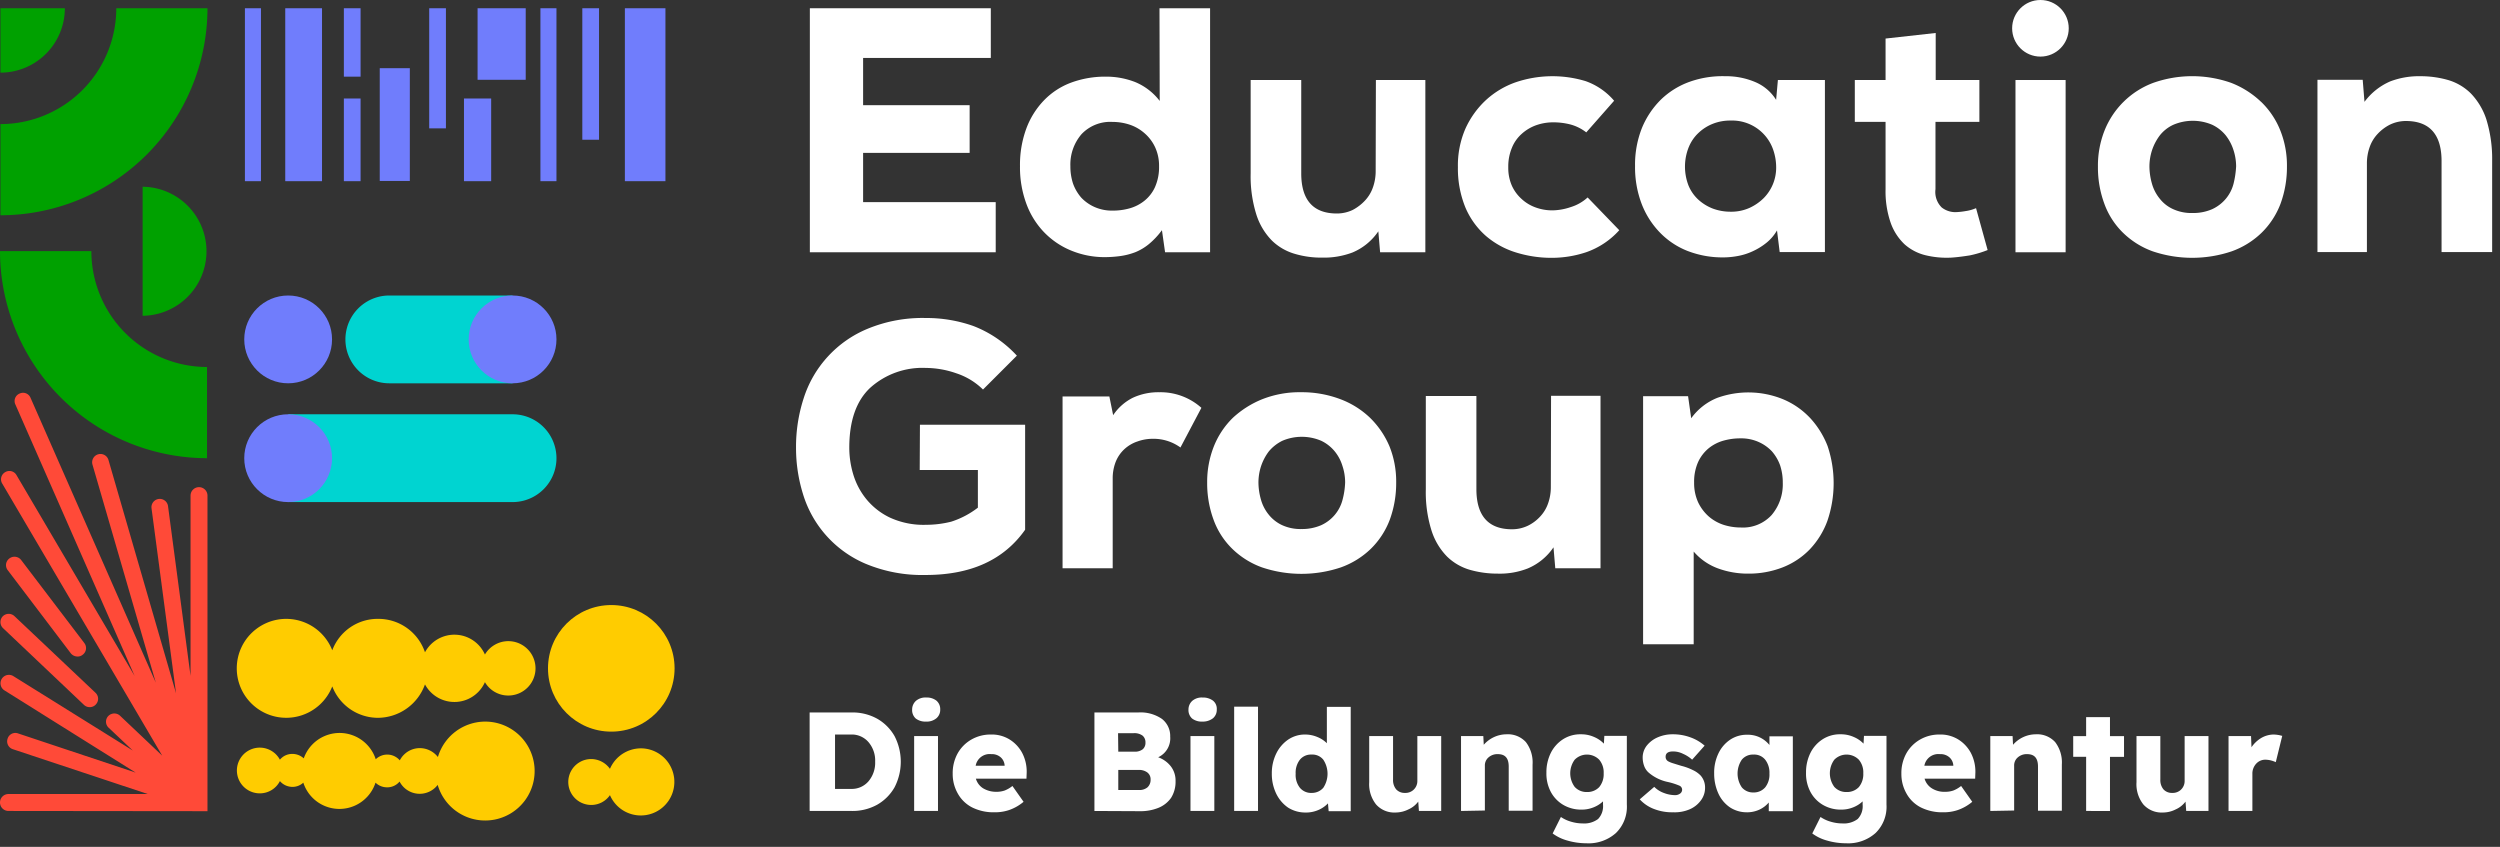 <svg xmlns="http://www.w3.org/2000/svg" xmlns:xlink="http://www.w3.org/1999/xlink" width="369" height="125"><rect width="100%" height="100%" fill="#333333" stroke="none"/><defs><clipPath id="clip-Education-Group-Logo-Footer"><rect width="369" height="125"/></clipPath></defs><g id="Education-Group-Logo-Footer" clip-path="url(#clip-Education-Group-Logo-Footer)"><g id="EDU-GROUP_Logo2022-BA_RGB_w"><rect id="Rechteck_170" data-name="Rechteck 170" width="5.427" height="25.525" transform="translate(42.103 1.217)" fill="#707dfc"/><rect id="Rechteck_171" data-name="Rechteck 171" width="2.368" height="25.525" transform="translate(79.766 1.217)" fill="#707dfc"/><rect id="Rechteck_172" data-name="Rechteck 172" width="2.368" height="25.525" transform="translate(36.15 1.217)" fill="#707dfc"/><rect id="Rechteck_173" data-name="Rechteck 173" width="2.467" height="19.407" transform="translate(85.95 1.217)" fill="#707dfc"/><rect id="Rechteck_174" data-name="Rechteck 174" width="2.467" height="10.098" transform="translate(50.754 1.217)" fill="#707dfc"/><rect id="Rechteck_175" data-name="Rechteck 175" width="2.467" height="12.203" transform="translate(50.754 14.539)" fill="#707dfc"/><rect id="Rechteck_176" data-name="Rechteck 176" width="4.441" height="16.644" transform="translate(56.05 10.065)" fill="#707dfc"/><rect id="Rechteck_177" data-name="Rechteck 177" width="2.467" height="17.729" transform="translate(63.352 1.217)" fill="#707dfc"/><rect id="Rechteck_178" data-name="Rechteck 178" width="7.105" height="10.559" transform="translate(70.49 1.217)" fill="#707dfc"/><rect id="Rechteck_179" data-name="Rechteck 179" width="4.013" height="12.203" transform="translate(68.483 14.539)" fill="#707dfc"/><rect id="Rechteck_180" data-name="Rechteck 180" width="5.987" height="25.525" transform="translate(92.232 1.217)" fill="#707dfc"/><circle id="Ellipse_62" data-name="Ellipse 62" cx="9.342" cy="9.342" r="9.342" transform="translate(80.884 89.305)" fill="#fc0"/><path id="Pfad_343" data-name="Pfad 343" d="M265.723,335.8a4.987,4.987,0,0,0-4.572,3.026,3.424,3.424,0,0,0-2.763-1.447,3.388,3.388,0,1,0,0,6.776,3.338,3.338,0,0,0,2.763-1.447,4.954,4.954,0,1,0,4.572-6.908Z" transform="translate(-171.122 -225.345)" fill="#fc0"/><path id="Pfad_344" data-name="Pfad 344" d="M146.364,280.989a4.021,4.021,0,0,0-3.454,1.974,4.93,4.93,0,0,0-8.848-.329,7.255,7.255,0,0,0-6.908-4.934,7.155,7.155,0,0,0-6.776,4.638,7.3,7.3,0,1,0,0,5.329,7.238,7.238,0,0,0,6.776,4.638,7.428,7.428,0,0,0,6.908-4.934,4.93,4.93,0,0,0,8.848-.329,3.98,3.98,0,0,0,3.454,1.974,4.013,4.013,0,1,0,0-8.026Z" transform="translate(-71.335 -186.356)" fill="#fc0"/><path id="Pfad_345" data-name="Pfad 345" d="M142.976,323.8a7.292,7.292,0,0,0-7.006,5.23,3.4,3.4,0,0,0-2.664-1.316,3.322,3.322,0,0,0-2.96,1.809,2.435,2.435,0,0,0-3.552-.164,5.606,5.606,0,0,0-10.624-.132,2.479,2.479,0,0,0-1.678-.658,2.346,2.346,0,0,0-1.842.855,3.374,3.374,0,1,0-2.96,4.967,3.322,3.322,0,0,0,2.96-1.809,2.448,2.448,0,0,0,1.842.855,2.349,2.349,0,0,0,1.612-.625,5.6,5.6,0,0,0,10.657,0,2.439,2.439,0,0,0,1.71.691,2.346,2.346,0,0,0,1.842-.855,3.34,3.34,0,0,0,5.625.493,7.3,7.3,0,1,0,7.039-9.342Z" transform="translate(-71.335 -217.292)" fill="#fc0"/><path id="Pfad_346" data-name="Pfad 346" d="M.2,34.258A30.6,30.6,0,0,0,30.758,3.7H17.3A17.112,17.112,0,0,1,.2,20.8V34.258Z" transform="translate(-0.134 -2.483)" fill="#00a100"/><path id="Pfad_347" data-name="Pfad 347" d="M9.706,3.7H.2v9.506A9.511,9.511,0,0,0,9.706,3.7Z" transform="translate(-0.134 -2.483)" fill="#00a100"/><path id="Pfad_348" data-name="Pfad 348" d="M64,83.8v19.045A9.523,9.523,0,0,0,64,83.8Z" transform="translate(-42.948 -56.236)" fill="#00a100"/><path id="Pfad_349" data-name="Pfad 349" d="M13.486,112.7H0a30.6,30.6,0,0,0,30.558,30.558V129.8a17.105,17.105,0,0,1-17.072-17.1Z" transform="translate(0 -75.629)" fill="#00a100"/><path id="Pfad_350" data-name="Pfad 350" d="M390.833,32.317H371.261V25.048h15.723V18.009H371.261V11.035h18.848V3.7H363.4V39.718h27.433Z" transform="translate(-243.866 -2.483)" fill="#fff"/><path id="Pfad_351" data-name="Pfad 351" d="M478.324,17.384a8.806,8.806,0,0,0-3.651-2.8,11.789,11.789,0,0,0-4.309-.789,14.5,14.5,0,0,0-5.131.888,10.792,10.792,0,0,0-4.013,2.631,11.992,11.992,0,0,0-2.6,4.177,15.459,15.459,0,0,0-.921,5.526,15.464,15.464,0,0,0,.888,5.394,12.027,12.027,0,0,0,2.566,4.243,11.7,11.7,0,0,0,3.98,2.763,12.941,12.941,0,0,0,5.1,1.02,17.238,17.238,0,0,0,2.3-.164,10.034,10.034,0,0,0,2.171-.559,7.78,7.78,0,0,0,2.039-1.217,11.5,11.5,0,0,0,1.908-2.039l.461,3.256h6.644V3.7h-7.467l.033,13.684Zm-.691,12.7a5.488,5.488,0,0,1-1.579,2.039,6.079,6.079,0,0,1-2.2,1.118,9.089,9.089,0,0,1-2.467.329,6.319,6.319,0,0,1-2.664-.526,6.091,6.091,0,0,1-1.974-1.382,6.5,6.5,0,0,1-1.217-2.072,8.065,8.065,0,0,1-.395-2.566,6.858,6.858,0,0,1,1.645-4.737,5.829,5.829,0,0,1,4.572-1.809,8.1,8.1,0,0,1,2.5.395,6.382,6.382,0,0,1,2.2,1.25,6.2,6.2,0,0,1,1.579,2.072,6.5,6.5,0,0,1,.592,2.829A7.25,7.25,0,0,1,477.633,30.08Z" transform="translate(-307.148 -2.483)" fill="#fff"/><path id="Pfad_352" data-name="Pfad 352" d="M579.653,49.353a7.158,7.158,0,0,1-.395,2.368,5.456,5.456,0,0,1-1.184,1.974,6.775,6.775,0,0,1-1.809,1.382,5.414,5.414,0,0,1-2.335.526c-3.487,0-5.263-1.974-5.263-5.921V35.9H561.2V49.682a18.887,18.887,0,0,0,.855,6.118,9.619,9.619,0,0,0,2.3,3.816,8.039,8.039,0,0,0,3.355,1.941,13.738,13.738,0,0,0,4.079.559,11.9,11.9,0,0,0,4.441-.757,8.627,8.627,0,0,0,3.816-3.125l.263,3.092h6.677V35.9h-7.3l-.033,13.453Z" transform="translate(-376.604 -24.091)" fill="#fff"/><path id="Pfad_353" data-name="Pfad 353" d="M670.877,53.508a8.739,8.739,0,0,1-2.73.493,7.084,7.084,0,0,1-2.467-.428,6.026,6.026,0,0,1-2.072-1.25,5.911,5.911,0,0,1-1.447-1.974,6.524,6.524,0,0,1-.526-2.73,7.109,7.109,0,0,1,.526-2.829,5.485,5.485,0,0,1,1.447-2.072,6.4,6.4,0,0,1,2.138-1.283,7.559,7.559,0,0,1,2.6-.428,10.2,10.2,0,0,1,2.4.3,6.542,6.542,0,0,1,2.4,1.184l4.112-4.671a9.83,9.83,0,0,0-4.21-2.895,16.882,16.882,0,0,0-10.3.164,12.691,12.691,0,0,0-4.408,2.631,13.141,13.141,0,0,0-3.026,4.21A13.623,13.623,0,0,0,654.2,47.62a15.185,15.185,0,0,0,1.118,5.987,11.6,11.6,0,0,0,3.026,4.177,12.412,12.412,0,0,0,4.441,2.434,17.642,17.642,0,0,0,5.3.789,16.107,16.107,0,0,0,5.033-.822,11.746,11.746,0,0,0,4.9-3.256l-4.671-4.835a6.481,6.481,0,0,1-2.467,1.414Z" transform="translate(-439.013 -22.951)" fill="#fff"/><path id="Pfad_354" data-name="Pfad 354" d="M741.529,60.016a14.266,14.266,0,0,0,5.263.921,11.82,11.82,0,0,0,2.039-.2,9.01,9.01,0,0,0,2.2-.691,9.447,9.447,0,0,0,2.039-1.25,6.527,6.527,0,0,0,1.579-1.842l.395,3.191h6.677V34.754h-6.94l-.263,2.927a6.724,6.724,0,0,0-3.026-2.6,10.972,10.972,0,0,0-4.473-.888,14.488,14.488,0,0,0-5.263.822,11.779,11.779,0,0,0-4.21,2.6,12.648,12.648,0,0,0-2.829,4.21,14.645,14.645,0,0,0-1.02,5.625,15.172,15.172,0,0,0,.987,5.625,12.569,12.569,0,0,0,2.73,4.243,11.61,11.61,0,0,0,4.112,2.7Zm.1-15.361a5.882,5.882,0,0,1,1.447-2.105,6.557,6.557,0,0,1,2.138-1.349,6.869,6.869,0,0,1,2.6-.461,6.4,6.4,0,0,1,6.283,4.342,7.939,7.939,0,0,1,.428,2.664,6.387,6.387,0,0,1-1.809,4.408,7.275,7.275,0,0,1-2.138,1.48,6.539,6.539,0,0,1-2.8.559,7.438,7.438,0,0,1-2.6-.461,6.828,6.828,0,0,1-2.138-1.316,5.878,5.878,0,0,1-1.447-2.072,7.731,7.731,0,0,1,.033-5.691Z" transform="translate(-492.363 -22.945)" fill="#fff"/><path id="Pfad_355" data-name="Pfad 355" d="M848.681,41.082a9.91,9.91,0,0,1-1.579.164,3.276,3.276,0,0,1-1.974-.691,3.211,3.211,0,0,1-.921-2.7V27.924h6.48V21.74H844.24V14.8l-7.4.822V21.74H832.3v6.184h4.539v9.934a14.213,14.213,0,0,0,.757,4.967,8.083,8.083,0,0,0,2.039,3.158,7.211,7.211,0,0,0,3.059,1.612,13.21,13.21,0,0,0,3.849.362c.987-.066,1.908-.2,2.73-.329a15.661,15.661,0,0,0,2.631-.789l-1.71-6.184a5.9,5.9,0,0,1-1.513.428Z" transform="translate(-558.53 -9.932)" fill="#fff"/><rect id="Rechteck_181" data-name="Rechteck 181" width="7.401" height="25.426" transform="translate(297.485 11.809)" fill="#fff"/><path id="Pfad_356" data-name="Pfad 356" d="M965.478,37.983a13.46,13.46,0,0,0-4.408-2.8,17.283,17.283,0,0,0-11.513,0,12.407,12.407,0,0,0-7.171,7.006,14.094,14.094,0,0,0-.987,5.329,15.453,15.453,0,0,0,.954,5.526,11.433,11.433,0,0,0,2.763,4.276,12.184,12.184,0,0,0,4.375,2.73,18.244,18.244,0,0,0,11.644,0,12.323,12.323,0,0,0,4.408-2.73,11.926,11.926,0,0,0,2.8-4.276,15.715,15.715,0,0,0,.954-5.526,13.852,13.852,0,0,0-.987-5.329,12.031,12.031,0,0,0-2.829-4.21ZM961.4,50.12a5.653,5.653,0,0,1-1.151,2.2,5.78,5.78,0,0,1-2.006,1.513,6.987,6.987,0,0,1-2.895.559,6.489,6.489,0,0,1-2.895-.592,5.255,5.255,0,0,1-1.974-1.579,6.08,6.08,0,0,1-1.118-2.2A9.426,9.426,0,0,1,949,47.489a7.807,7.807,0,0,1,.395-2.4,7.644,7.644,0,0,1,1.151-2.171,5.447,5.447,0,0,1,1.974-1.546,7.291,7.291,0,0,1,5.756,0,5.823,5.823,0,0,1,1.974,1.546,6.853,6.853,0,0,1,1.151,2.171,7.805,7.805,0,0,1,.395,2.4,13.338,13.338,0,0,1-.395,2.631Z" transform="translate(-631.744 -22.951)" fill="#fff"/><path id="Pfad_357" data-name="Pfad 357" d="M1064.833,40.576a10,10,0,0,0-2.3-3.848,7.964,7.964,0,0,0-3.355-1.974,14.726,14.726,0,0,0-4.079-.559,11.9,11.9,0,0,0-4.441.757,9.335,9.335,0,0,0-3.816,3.026l-.263-3.256H1039.9V60.147h7.3V47.056a7.156,7.156,0,0,1,.395-2.368,5.457,5.457,0,0,1,1.184-1.974,6.448,6.448,0,0,1,1.842-1.382,5.414,5.414,0,0,1,2.335-.526c3.487,0,5.263,1.974,5.263,5.921v13.42h7.467V46.661a19.76,19.76,0,0,0-.855-6.085Z" transform="translate(-697.844 -22.945)" fill="#fff"/><path id="Pfad_358" data-name="Pfad 358" d="M375.456,165.133h8.585v5.559a12.762,12.762,0,0,1-3.947,2.072,15.34,15.34,0,0,1-3.717.46,11.884,11.884,0,0,1-5.362-1.085,10.159,10.159,0,0,1-3.487-2.763,10.648,10.648,0,0,1-1.908-3.684,13.615,13.615,0,0,1-.559-3.848c0-3.947,1.02-6.908,3.092-8.848a11.535,11.535,0,0,1,8.223-2.927,13.807,13.807,0,0,1,4.473.789,10.055,10.055,0,0,1,3.947,2.4l5-5a17.067,17.067,0,0,0-6.414-4.375,20.808,20.808,0,0,0-7.039-1.184,21.227,21.227,0,0,0-8.552,1.579,16.509,16.509,0,0,0-9.473,10.3,23.179,23.179,0,0,0-1.118,7.269,22.933,22.933,0,0,0,1.02,6.809,16.3,16.3,0,0,0,9.276,10.328,21.678,21.678,0,0,0,8.848,1.645q9.967,0,14.67-6.677V158.456H375.489l-.033,6.677Z" transform="translate(-239.706 -95.762)" fill="#fff"/><path id="Pfad_359" data-name="Pfad 359" d="M487.227,176.789a7.579,7.579,0,0,0-2.96,2.6l-.559-2.763H476.8v25.361h7.4V188.763a6.691,6.691,0,0,1,.461-2.533,5.17,5.17,0,0,1,1.283-1.842,5.313,5.313,0,0,1,1.908-1.118,6.59,6.59,0,0,1,2.27-.395,6.764,6.764,0,0,1,4.079,1.283l3.092-5.855a9.044,9.044,0,0,0-6.217-2.3,8.939,8.939,0,0,0-3.849.789Z" transform="translate(-319.966 -118.108)" fill="#fff"/><path id="Pfad_360" data-name="Pfad 360" d="M565.745,179.783a12.869,12.869,0,0,0-4.408-2.763,16.012,16.012,0,0,0-5.756-1.02,15.04,15.04,0,0,0-5.723,1.02,14.162,14.162,0,0,0-4.375,2.763,12.253,12.253,0,0,0-2.8,4.21,14.215,14.215,0,0,0-.987,5.329,15.585,15.585,0,0,0,.954,5.526,11.435,11.435,0,0,0,2.763,4.276,12.184,12.184,0,0,0,4.375,2.73,18.245,18.245,0,0,0,11.644,0,12.322,12.322,0,0,0,4.408-2.73,11.923,11.923,0,0,0,2.8-4.276,15.715,15.715,0,0,0,.954-5.526,13.855,13.855,0,0,0-.987-5.329A12.913,12.913,0,0,0,565.745,179.783Zm-4.079,12.138a5.652,5.652,0,0,1-1.151,2.2,5.781,5.781,0,0,1-2.007,1.513,7.1,7.1,0,0,1-2.895.559,6.489,6.489,0,0,1-2.895-.592,5.525,5.525,0,0,1-1.974-1.579,6.079,6.079,0,0,1-1.118-2.2,9.421,9.421,0,0,1-.362-2.533,7.805,7.805,0,0,1,.395-2.4,7.646,7.646,0,0,1,1.151-2.171,6.161,6.161,0,0,1,1.974-1.546,7.292,7.292,0,0,1,5.756,0,5.823,5.823,0,0,1,1.974,1.546,6.255,6.255,0,0,1,1.151,2.171,7.65,7.65,0,0,1,.395,2.4,11.289,11.289,0,0,1-.395,2.631Z" transform="translate(-363.518 -118.108)" fill="#fff"/><path id="Pfad_361" data-name="Pfad 361" d="M658.253,191.086a7.158,7.158,0,0,1-.395,2.368,5.458,5.458,0,0,1-1.184,1.974,6.054,6.054,0,0,1-1.809,1.349,5.414,5.414,0,0,1-2.336.526c-3.487,0-5.263-1.974-5.263-5.921V177.633H639.8v13.782a18.887,18.887,0,0,0,.855,6.118,9.617,9.617,0,0,0,2.3,3.816,8.038,8.038,0,0,0,3.355,1.941,14.725,14.725,0,0,0,4.079.559,11.278,11.278,0,0,0,4.441-.757,8.626,8.626,0,0,0,3.816-3.125l.263,3.092h6.677V177.6h-7.3l-.033,13.486Z" transform="translate(-429.35 -119.182)" fill="#fff"/><path id="Pfad_362" data-name="Pfad 362" d="M761.9,179.817a11.615,11.615,0,0,0-3.98-2.73,13.56,13.56,0,0,0-9.638-.2,8.735,8.735,0,0,0-3.881,3.026l-.461-3.256H737.3v36.61h7.467V199.586a8.646,8.646,0,0,0,3.816,2.566,12.772,12.772,0,0,0,4.177.691,13.811,13.811,0,0,0,5.131-.921,11.287,11.287,0,0,0,4.013-2.664,12.138,12.138,0,0,0,2.6-4.21,17.231,17.231,0,0,0,.033-11.019,13.062,13.062,0,0,0-2.631-4.21Zm-5.625,14.374a5.742,5.742,0,0,1-4.572,1.842,8.312,8.312,0,0,1-2.533-.395,6.382,6.382,0,0,1-2.2-1.25,6.578,6.578,0,0,1-1.546-2.072,6.794,6.794,0,0,1-.592-2.895,7.147,7.147,0,0,1,.592-3.059A5.766,5.766,0,0,1,747,184.323a6.079,6.079,0,0,1,2.2-1.118,9.088,9.088,0,0,1,2.467-.329,6.319,6.319,0,0,1,2.664.526,6.091,6.091,0,0,1,1.974,1.382,6.5,6.5,0,0,1,1.217,2.072,8.066,8.066,0,0,1,.395,2.566,7,7,0,0,1-1.645,4.77Z" transform="translate(-494.779 -118.175)" fill="#fff"/><circle id="Ellipse_63" data-name="Ellipse 63" cx="4.177" cy="4.177" r="4.177" transform="translate(296.992 0)" fill="#fff"/><path id="Pfad_363" data-name="Pfad 363" d="M.6,277.58,12.541,288.9a1.218,1.218,0,0,0,.855.329,1.175,1.175,0,0,0,.888-.395,1.213,1.213,0,0,0-.066-1.743L2.279,275.8a1.241,1.241,0,0,0-1.743.033A1.242,1.242,0,0,0,.6,277.58Z" transform="translate(-0.141 -184.854)" fill="#ff4a38"/><path id="Pfad_364" data-name="Pfad 364" d="M13.255,264.552a1.12,1.12,0,0,0,.757-.263,1.218,1.218,0,0,0,.23-1.743L4.933,250.309a1.247,1.247,0,0,0-1.743-.23,1.222,1.222,0,0,0-.23,1.743l9.309,12.269a1.281,1.281,0,0,0,.987.46Z" transform="translate(-1.808 -167.649)" fill="#ff4a38"/><path id="Pfad_365" data-name="Pfad 365" d="M30.624,191.429a1.25,1.25,0,0,0-2.5,0V218.04L24.8,192.975a1.228,1.228,0,0,0-2.434.329l3.618,27.3L16.019,186.2a1.229,1.229,0,1,0-2.368.658l9.342,32.169L4.506,176.989a1.192,1.192,0,0,0-1.612-.625,1.192,1.192,0,0,0-.625,1.612l17.6,40.064L2.434,188.4a1.2,1.2,0,0,0-1.678-.428,1.209,1.209,0,0,0-.428,1.678l23.617,40.163-6.217-5.888a1.241,1.241,0,0,0-1.743.033,1.213,1.213,0,0,0,.066,1.743l3.552,3.355L1.974,218.073a1.241,1.241,0,1,0-1.316,2.105l19.374,12.138L2.664,226.526a1.192,1.192,0,0,0-1.546.789,1.216,1.216,0,0,0,.789,1.546l19.9,6.612H1.25a1.25,1.25,0,0,0,0,2.5l29.374.033V191.429Z" transform="translate(0 -118.275)" fill="#ff4a38"/><g id="Gruppe_920" data-name="Gruppe 920" transform="translate(119.501 102.955)"><path id="Pfad_366" data-name="Pfad 366" d="M363.3,334.239V319.7h6.184a7.5,7.5,0,0,1,3.783.921,6.861,6.861,0,0,1,2.566,2.566,8.228,8.228,0,0,1,0,7.565,6.86,6.86,0,0,1-2.566,2.566,7.5,7.5,0,0,1-3.783.921Zm6.085-11.282H367.05v8.026h2.335a3.248,3.248,0,0,0,2.6-1.118,4.233,4.233,0,0,0,.987-2.895,4.175,4.175,0,0,0-.987-2.895,3.248,3.248,0,0,0-2.6-1.118Z" transform="translate(-363.3 -317.496)" fill="#fff"/><path id="Pfad_367" data-name="Pfad 367" d="M411.339,316.552a2.308,2.308,0,0,1-1.513-.461,1.665,1.665,0,0,1-.526-1.316,1.717,1.717,0,0,1,.559-1.283,2.149,2.149,0,0,1,1.513-.493,2.308,2.308,0,0,1,1.513.461,1.641,1.641,0,0,1,.559,1.316,1.618,1.618,0,0,1-.559,1.283,2.237,2.237,0,0,1-1.546.493Zm-1.743,13.19V318.69h3.52v11.052Z" transform="translate(-394.169 -313)" fill="#fff"/><path id="Pfad_368" data-name="Pfad 368" d="M433.585,341.08a7.059,7.059,0,0,1-3.223-.724,5.037,5.037,0,0,1-2.105-2.039,5.79,5.79,0,0,1-.757-2.927,6.019,6.019,0,0,1,.724-2.993,5.428,5.428,0,0,1,2.006-2.039,5.668,5.668,0,0,1,2.895-.757,5.019,5.019,0,0,1,2.763.724,5.249,5.249,0,0,1,1.875,2.006,5.962,5.962,0,0,1,.658,2.895l-.033.888h-7.467a2.5,2.5,0,0,0,1.053,1.414,3.7,3.7,0,0,0,2.007.526,3.5,3.5,0,0,0,1.217-.2,4.49,4.49,0,0,0,1.118-.658l1.645,2.335a6.723,6.723,0,0,1-2.138,1.217,6.474,6.474,0,0,1-2.237.329Zm-.395-8.585a2.1,2.1,0,0,0-2.3,1.71h4.276v-.033a1.729,1.729,0,0,0-.592-1.217,1.955,1.955,0,0,0-1.382-.46Z" transform="translate(-406.383 -324.14)" fill="#fff"/><path id="Pfad_369" data-name="Pfad 369" d="M491.1,334.239V319.7h6.48a5.573,5.573,0,0,1,3.487.954,3.185,3.185,0,0,1,1.217,2.6,3.08,3.08,0,0,1-1.776,3.059,4.124,4.124,0,0,1,1.875,1.349,3.429,3.429,0,0,1,.691,2.171,4.442,4.442,0,0,1-.658,2.467,4.2,4.2,0,0,1-1.875,1.48,7.038,7.038,0,0,1-2.7.493l-6.743-.033Zm3.52-8.75h2.4a1.852,1.852,0,0,0,1.217-.362,1.241,1.241,0,0,0,.395-.987,1.273,1.273,0,0,0-.428-1.02,2.027,2.027,0,0,0-1.316-.362h-2.3l.033,2.73Zm0,5.658h3.059a1.838,1.838,0,0,0,1.25-.395,1.484,1.484,0,0,0,.461-1.151,1.251,1.251,0,0,0-.493-1.053,2.018,2.018,0,0,0-1.316-.362h-2.96v2.96Z" transform="translate(-449.063 -317.496)" fill="#fff"/><path id="Pfad_370" data-name="Pfad 370" d="M535.339,316.552a2.308,2.308,0,0,1-1.513-.461,1.665,1.665,0,0,1-.526-1.316,1.717,1.717,0,0,1,.559-1.283,2.149,2.149,0,0,1,1.513-.493,2.471,2.471,0,0,1,1.546.461,1.546,1.546,0,0,1,.559,1.316,1.618,1.618,0,0,1-.559,1.283,2.448,2.448,0,0,1-1.579.493Zm-1.743,13.19V318.69h3.52v11.052Z" transform="translate(-477.382 -313)" fill="#fff"/><path id="Pfad_371" data-name="Pfad 371" d="M553.8,332.494V317.1h3.52v15.394Z" transform="translate(-491.139 -315.751)" fill="#fff"/><path id="Pfad_372" data-name="Pfad 372" d="M575.634,332.791a4.745,4.745,0,0,1-2.533-.724,5.3,5.3,0,0,1-1.743-2.039,6.682,6.682,0,0,1-.658-2.993,6.54,6.54,0,0,1,.658-2.96,5.3,5.3,0,0,1,1.743-2.039,4.423,4.423,0,0,1,2.533-.757,4.632,4.632,0,0,1,1.776.362,4.213,4.213,0,0,1,1.414.921V317.2h3.52v15.394h-3.256l-.1-1.151a4.323,4.323,0,0,1-1.447.987,4.589,4.589,0,0,1-1.908.362Zm.921-2.895a2.216,2.216,0,0,0,1.743-.757,3.749,3.749,0,0,0,0-4.145,2.074,2.074,0,0,0-1.743-.757,2.1,2.1,0,0,0-1.711.757,3.119,3.119,0,0,0-.625,2.072,3.06,3.06,0,0,0,.625,2.072A2.148,2.148,0,0,0,576.555,329.9Z" transform="translate(-502.48 -315.818)" fill="#fff"/><path id="Pfad_373" data-name="Pfad 373" d="M618.281,341.582a3.6,3.6,0,0,1-2.862-1.184,4.806,4.806,0,0,1-1.02-3.289V330.3h3.52v6.414a2.12,2.12,0,0,0,.461,1.447,1.656,1.656,0,0,0,1.283.526,1.745,1.745,0,0,0,1.842-1.776V330.3h3.52v11.052h-3.289l-.1-1.382a3.637,3.637,0,0,1-1.447,1.151,4.292,4.292,0,0,1-1.908.461Z" transform="translate(-531.805 -324.609)" fill="#fff"/><path id="Pfad_374" data-name="Pfad 374" d="M655.6,340.815V329.763h3.289l.066,1.283a4.5,4.5,0,0,1,3.355-1.546,3.6,3.6,0,0,1,2.862,1.151,4.947,4.947,0,0,1,.987,3.322v6.809h-3.52V334.27c0-1.25-.526-1.842-1.612-1.842a1.975,1.975,0,0,0-1.382.493,1.549,1.549,0,0,0-.526,1.217v6.612l-3.52.066Z" transform="translate(-559.453 -324.073)" fill="#fff"/><path id="Pfad_375" data-name="Pfad 375" d="M699.788,345.585a10.016,10.016,0,0,1-2.763-.395,6.55,6.55,0,0,1-2.2-1.053l1.217-2.434a5.114,5.114,0,0,0,1.48.691,6.038,6.038,0,0,0,1.743.263,3.4,3.4,0,0,0,2.27-.658,2.726,2.726,0,0,0,.724-2.105V339.4a4.329,4.329,0,0,1-1.414.888,4.606,4.606,0,0,1-1.776.329,5.189,5.189,0,0,1-2.664-.691,4.895,4.895,0,0,1-1.842-1.908,5.747,5.747,0,0,1-.658-2.862,6.4,6.4,0,0,1,.658-2.927,5.091,5.091,0,0,1,1.809-2.006A4.723,4.723,0,0,1,699,329.5a4.652,4.652,0,0,1,1.941.395,4.324,4.324,0,0,1,1.447.987l.066-1.151h3.322v10.131a5.407,5.407,0,0,1-1.612,4.21,6.051,6.051,0,0,1-4.375,1.513Zm.1-7.565a2.4,2.4,0,0,0,1.809-.724,2.977,2.977,0,0,0,.658-2.039,2.888,2.888,0,0,0-.658-2.007,2.541,2.541,0,0,0-3.618,0,3.389,3.389,0,0,0,0,4.013,2.356,2.356,0,0,0,1.809.757Z" transform="translate(-585.155 -324.073)" fill="#fff"/><path id="Pfad_376" data-name="Pfad 376" d="M740.734,341.013a7.382,7.382,0,0,1-2.927-.526A5.431,5.431,0,0,1,735.8,339.1l2.138-1.842a3.872,3.872,0,0,0,1.48.921,4.548,4.548,0,0,0,1.513.3,1.226,1.226,0,0,0,.822-.23.688.688,0,0,0,.3-.559.655.655,0,0,0-.362-.592,9.718,9.718,0,0,0-1.743-.559,6.311,6.311,0,0,1-2.829-1.382,2.374,2.374,0,0,1-.658-.954,3.638,3.638,0,0,1-.23-1.217,2.841,2.841,0,0,1,.625-1.842,4.147,4.147,0,0,1,1.645-1.217,5.486,5.486,0,0,1,2.2-.428,7.438,7.438,0,0,1,2.6.461,6.5,6.5,0,0,1,2.072,1.217l-1.842,2.072a4.787,4.787,0,0,0-1.316-.855,3.29,3.29,0,0,0-1.513-.362q-1.085,0-1.085.789a.745.745,0,0,0,.428.691,3.755,3.755,0,0,0,.658.263c.329.1.724.23,1.283.395a8.169,8.169,0,0,1,1.678.625,3.743,3.743,0,0,1,1.118.789,2.635,2.635,0,0,1,.658,1.776,3.087,3.087,0,0,1-.625,1.908,4.01,4.01,0,0,1-1.678,1.316,5.59,5.59,0,0,1-2.4.428Z" transform="translate(-613.273 -324.073)" fill="#fff"/><path id="Pfad_377" data-name="Pfad 377" d="M774,341.147a4.522,4.522,0,0,1-2.467-.724,4.963,4.963,0,0,1-1.71-2.039,7,7,0,0,1-.625-2.96,6.532,6.532,0,0,1,.625-2.96,5.035,5.035,0,0,1,1.743-2.039,4.4,4.4,0,0,1,2.533-.724,4.067,4.067,0,0,1,3.256,1.513V329.93h3.454v11.052h-3.552V339.7a4.06,4.06,0,0,1-1.382,1.053,4.349,4.349,0,0,1-1.875.395Zm.987-2.927a2.215,2.215,0,0,0,1.743-.757,3.025,3.025,0,0,0,.625-2.039,3.084,3.084,0,0,0-.625-2.039,2.074,2.074,0,0,0-1.743-.757,2.1,2.1,0,0,0-1.711.757,3.64,3.64,0,0,0,0,4.079A2.148,2.148,0,0,0,774.989,338.219Z" transform="translate(-635.687 -324.207)" fill="#fff"/><path id="Pfad_378" data-name="Pfad 378" d="M816.288,345.585a10.016,10.016,0,0,1-2.763-.395,6.551,6.551,0,0,1-2.2-1.053l1.217-2.434a5.114,5.114,0,0,0,1.48.691,6.039,6.039,0,0,0,1.743.263,3.4,3.4,0,0,0,2.27-.658,2.726,2.726,0,0,0,.724-2.105V339.4a4.327,4.327,0,0,1-1.414.888,4.607,4.607,0,0,1-1.776.329,5.189,5.189,0,0,1-2.664-.691,4.894,4.894,0,0,1-1.842-1.908,5.747,5.747,0,0,1-.658-2.862,6.4,6.4,0,0,1,.658-2.927,5.091,5.091,0,0,1,1.809-2.006,4.723,4.723,0,0,1,2.631-.724,4.651,4.651,0,0,1,1.941.395,4.324,4.324,0,0,1,1.447.987l.066-1.151h3.322v10.131a5.407,5.407,0,0,1-1.612,4.21,6.052,6.052,0,0,1-4.375,1.513Zm.1-7.565a2.4,2.4,0,0,0,1.809-.724,2.977,2.977,0,0,0,.658-2.039,2.888,2.888,0,0,0-.658-2.007,2.541,2.541,0,0,0-3.618,0,3.389,3.389,0,0,0,0,4.013,2.356,2.356,0,0,0,1.809.757Z" transform="translate(-663.335 -324.073)" fill="#fff"/><path id="Pfad_379" data-name="Pfad 379" d="M859.285,341.08a7.059,7.059,0,0,1-3.224-.724,5.037,5.037,0,0,1-2.105-2.039,5.79,5.79,0,0,1-.757-2.927,6.02,6.02,0,0,1,.724-2.993,5.428,5.428,0,0,1,2.007-2.039,5.668,5.668,0,0,1,2.895-.757,5.019,5.019,0,0,1,2.763.724,5.248,5.248,0,0,1,1.875,2.006,5.962,5.962,0,0,1,.658,2.895l-.033.888h-7.467a2.5,2.5,0,0,0,1.053,1.414,3.438,3.438,0,0,0,2.007.526,3.5,3.5,0,0,0,1.217-.2,4.492,4.492,0,0,0,1.118-.658l1.645,2.335a6.723,6.723,0,0,1-2.138,1.217,6.474,6.474,0,0,1-2.237.329Zm-.395-8.585a2.1,2.1,0,0,0-2.3,1.71h4.276v-.033a1.729,1.729,0,0,0-.592-1.217,1.955,1.955,0,0,0-1.382-.46Z" transform="translate(-692.056 -324.14)" fill="#fff"/><path id="Pfad_380" data-name="Pfad 380" d="M893.1,340.815V329.763h3.289l.066,1.283a4.5,4.5,0,0,1,3.355-1.546,3.6,3.6,0,0,1,2.862,1.151,4.947,4.947,0,0,1,.987,3.322v6.809h-3.52V334.27c0-1.25-.526-1.842-1.612-1.842a1.975,1.975,0,0,0-1.382.493,1.549,1.549,0,0,0-.526,1.217v6.612l-3.52.066Z" transform="translate(-718.832 -324.073)" fill="#fff"/><path id="Pfad_381" data-name="Pfad 381" d="M932.208,335.648v-7.993H930.3V324.6h1.908v-2.8h3.52v2.8H937.8v3.059h-2.072v7.993Z" transform="translate(-743.796 -318.905)" fill="#fff"/><path id="Pfad_382" data-name="Pfad 382" d="M962.581,341.582a3.6,3.6,0,0,1-2.862-1.184,4.805,4.805,0,0,1-1.02-3.289V330.3h3.52v6.414a2.12,2.12,0,0,0,.461,1.447,1.655,1.655,0,0,0,1.283.526,1.745,1.745,0,0,0,1.842-1.776V330.3h3.52v11.052h-3.289l-.1-1.382a3.636,3.636,0,0,1-1.447,1.151,4.187,4.187,0,0,1-1.908.461Z" transform="translate(-762.854 -324.609)" fill="#fff"/><path id="Pfad_383" data-name="Pfad 383" d="M1000,340.882V329.83h3.322l.066,1.645a4.614,4.614,0,0,1,1.414-1.349,3.721,3.721,0,0,1,1.842-.526,4.909,4.909,0,0,1,.691.066c.23.033.427.1.592.132l-.954,3.881a4.291,4.291,0,0,0-.625-.23,3.574,3.574,0,0,0-.855-.132,1.813,1.813,0,0,0-1.414.592,2.144,2.144,0,0,0-.559,1.513v5.46Z" transform="translate(-790.569 -324.14)" fill="#fff"/></g><circle id="Ellipse_64" data-name="Ellipse 64" cx="6.48" cy="6.48" r="6.48" transform="translate(36.051 43.616)" fill="#707dfc"/><path id="Pfad_384" data-name="Pfad 384" d="M161.48,132.6a6.48,6.48,0,1,0,0,12.96h18.19V132.6Z" transform="translate(-104.016 -88.984)" fill="#00d4d1"/><circle id="Ellipse_65" data-name="Ellipse 65" cx="6.48" cy="6.48" r="6.48" transform="translate(69.174 43.616)" fill="#707dfc"/><path id="Pfad_385" data-name="Pfad 385" d="M162.49,185.9H129.4v12.96h33.09a6.48,6.48,0,0,0,0-12.96Z" transform="translate(-86.836 -124.752)" fill="#00d4d1"/><circle id="Ellipse_66" data-name="Ellipse 66" cx="6.48" cy="6.48" r="6.48" transform="translate(36.051 61.148)" fill="#707dfc"/></g></g></svg>